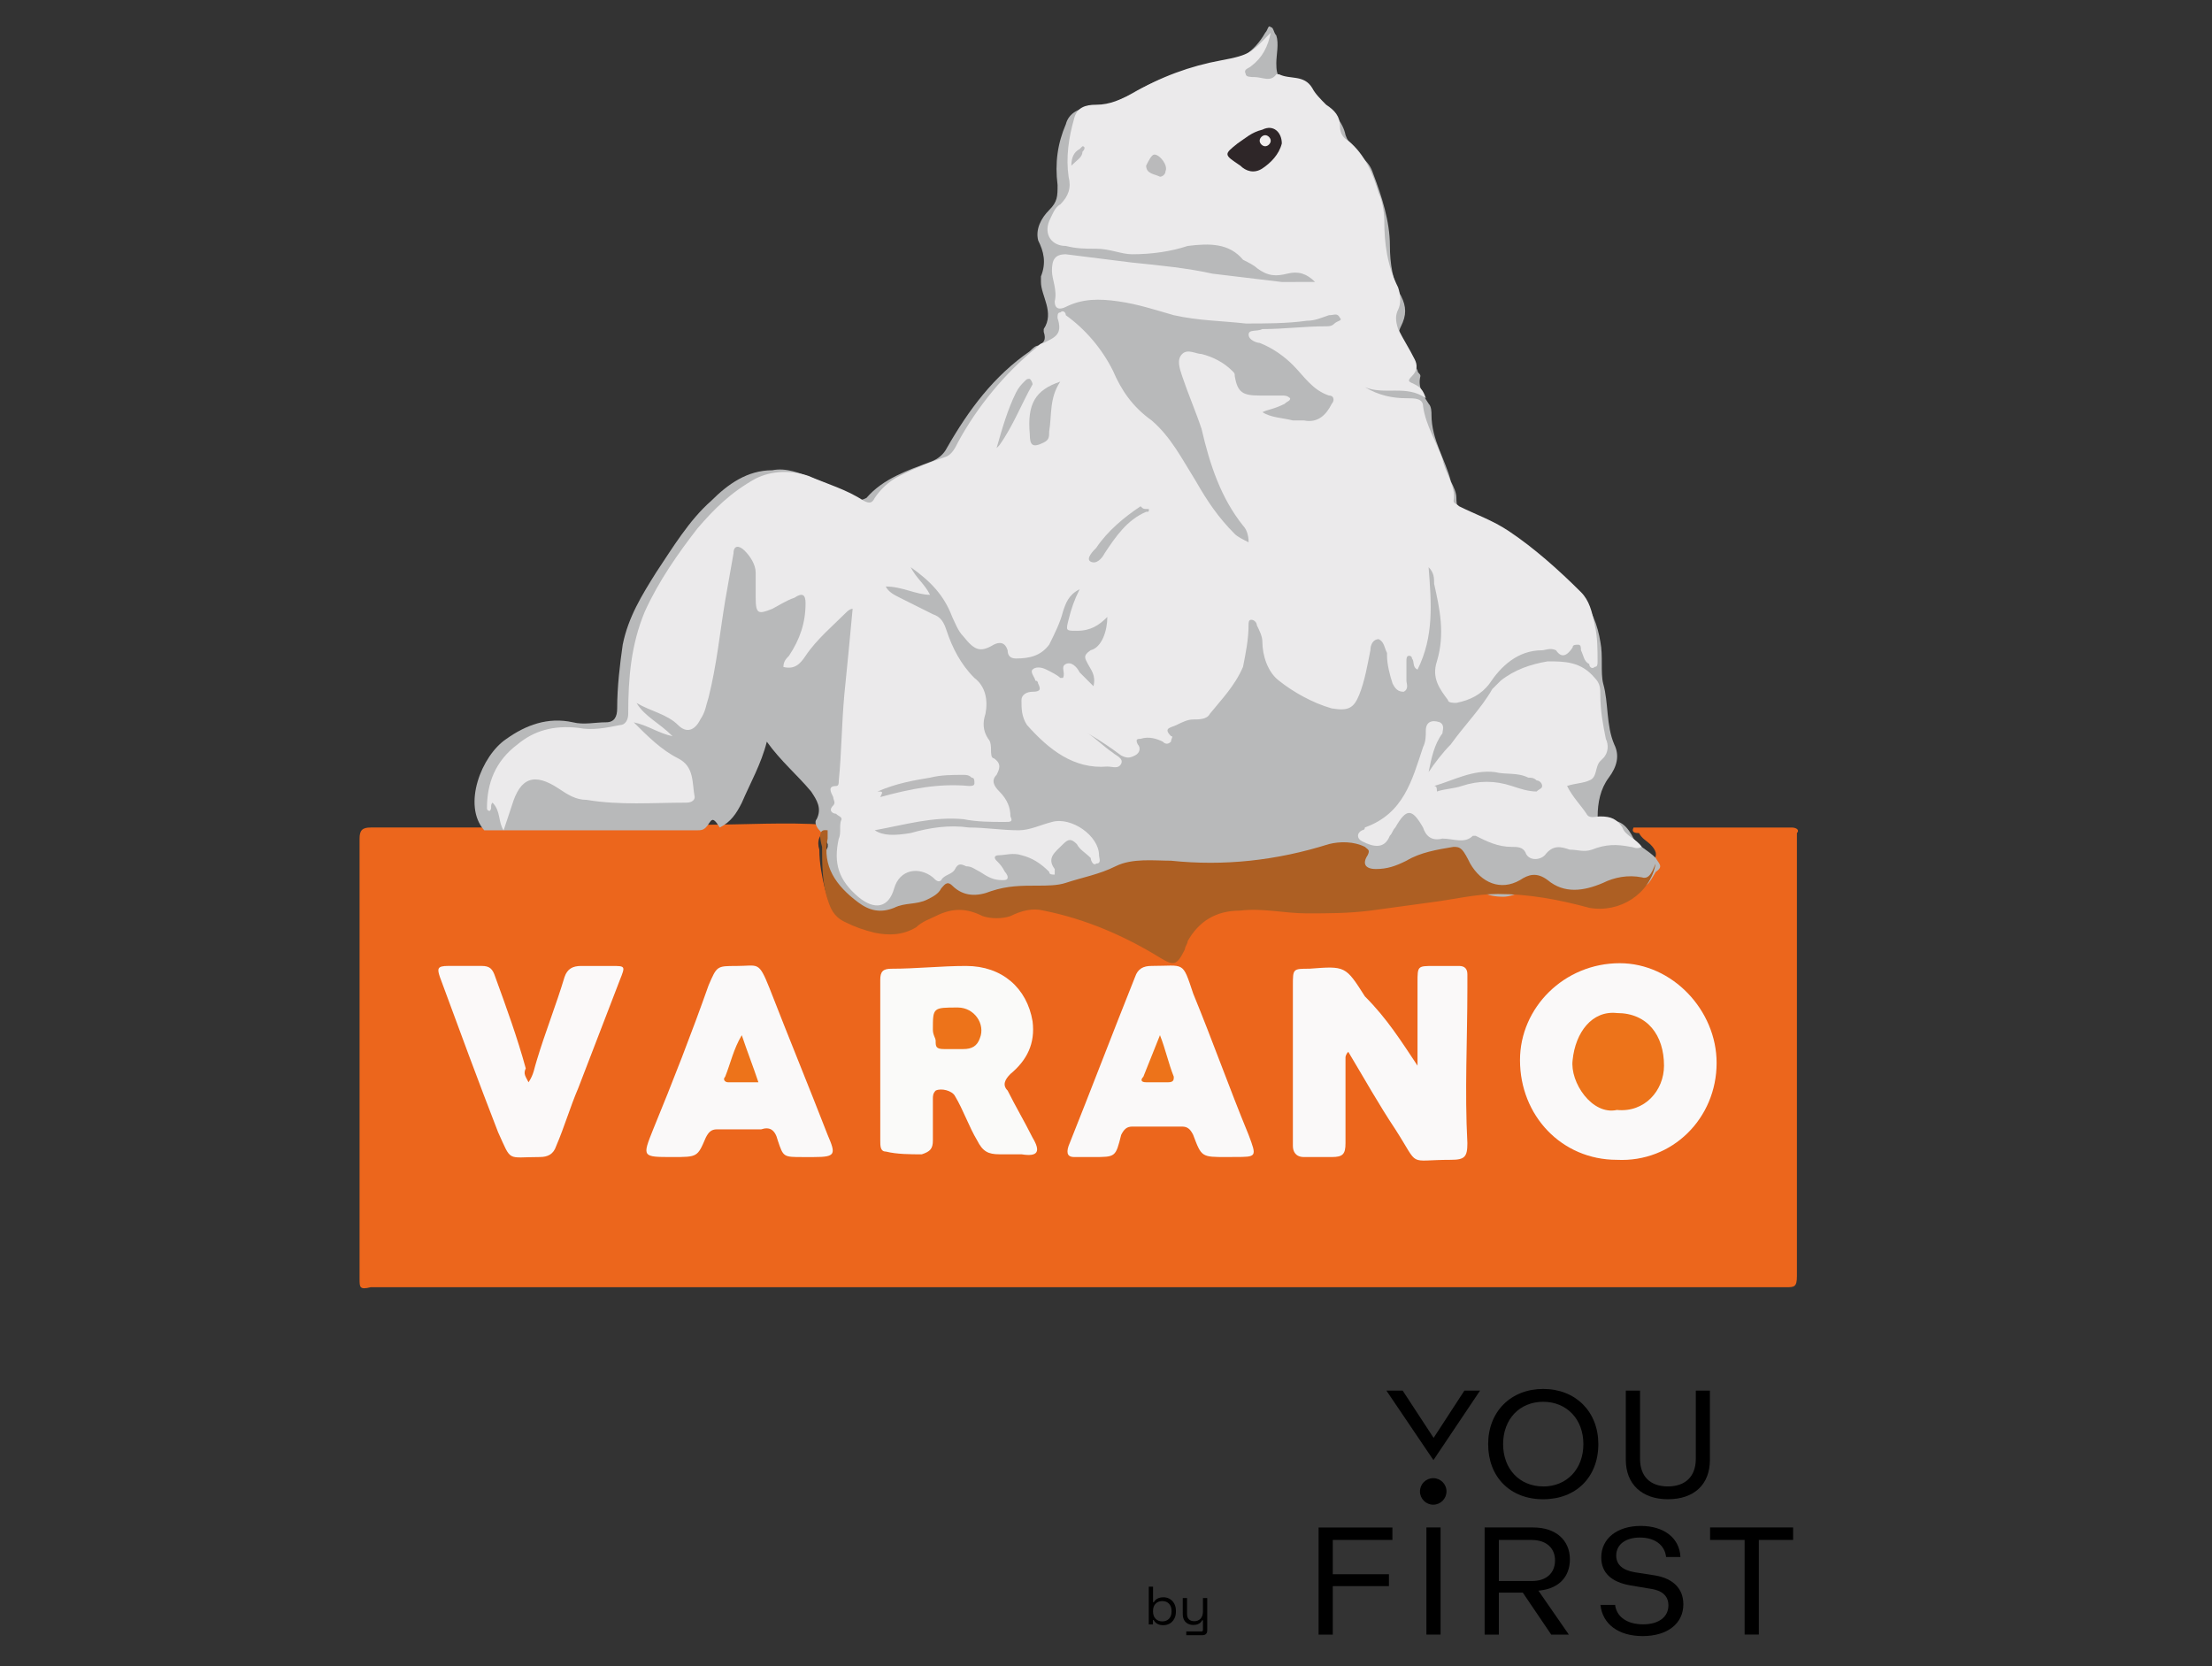 <?xml version="1.0" encoding="UTF-8"?>
<!-- Generator: Adobe Illustrator 24.2.3, SVG Export Plug-In . SVG Version: 6.00 Build 0)  -->
<svg xmlns="http://www.w3.org/2000/svg" xmlns:xlink="http://www.w3.org/1999/xlink" version="1.1" id="Layer_1" x="0px" y="0px" viewBox="0 0 7558.8 5694" style="enable-background:new 0 0 7558.8 5694;" xml:space="preserve">
<rect x="0" y="0" width="7558.8" height="5694" fill="#333333" stroke="none"/>
<style type="text/css">
	.st0{fill:#EC661C;}
	.st1{fill:#B8B9BA;}
	.st2{fill:#AD5F23;}
	.st3{fill:#FAF9F9;}
	.st4{fill:#FAFAF9;}
	.st5{fill:#FBF9F9;}
	.st6{fill:#EBEAEB;}
	.st7{fill:#ED731A;}
	.st8{fill:#2E2628;}
	.st9{fill:#B9BABB;}
	.st10{fill:#BABABB;}
	.st11{fill:#BBBBBD;}
	.st12{fill:#F1EEEE;}
	.st13{fill:#ED2027;}
</style>
<g>
	<path id="XMLID_00000170270570519189405970000003663065498804497297_" class="st0" d="M5582.1,2827.9c179.8,0,359.6,0,539.4,0   c18.9,0,28.4,9.5,18.9,18.9c0,9.5,0,9.5,0,18.9c0,501.6,0,993.7,0,1495.3c0,37.9-9.5,37.9-37.9,37.9c-1608.8,0-3227.1,0-4835.9,0   c-37.9,9.5-37.9,0-37.9-28.4c0-501.6,0-1003.1,0-1504.7c0-28.4,9.5-37.9,37.9-37.9c132.5,0,265,0,397.5,0   c9.5-9.5,28.4-9.5,37.9-9.5c217.7,0,444.8,0,662.5,0c18.9,0,37.9,0,47.3,0c132.5,0,274.4-9.5,406.9,0c9.5,0,9.5,9.5,9.5,18.9   c-28.4,9.5-37.9,37.9-28.4,66.2c0,47.3,9.5,94.6,18.9,132.5c9.5,37.9,28.4,66.2,56.8,75.7c28.4,18.9,66.2,28.4,104.1,37.9   c47.3,9.5,85.2,0,132.5-18.9c28.4-18.9,56.8-28.4,85.2-47.3c47.3-18.9,94.6-18.9,142,0c37.9,18.9,66.2,18.9,104.1,9.5   c56.8-28.4,113.6-18.9,170.3,0c113.6,37.9,227.1,85.2,331.2,142c47.3,28.4,56.8,28.4,75.7-18.9c37.9-75.7,85.2-123,170.3-132.5   c37.9-9.5,75.7,0,123,0c113.6,9.5,227.1,9.5,340.7,9.5c132.5-9.5,274.4-37.9,406.9-47.3c104.1-9.5,208.2-9.5,312.3,18.9   c9.5,0,28.4,9.5,37.9,9.5c113.6,37.9,198.7-18.9,236.6-132.5c18.9-18.9,9.5-37.9-9.5-56.8c-9.5-9.5-28.4-18.9-37.9-37.9   C5591.6,2846.8,5572.6,2846.8,5582.1,2827.9z"></path>
	<path id="XMLID_00000011026497571680957260000001749570858670816670_" class="st1" d="M2411.8,2827.9c-9.5,9.5-18.9,9.5-28.4,9.5   c-236.6,0-473.2,0-719.2,0h-9.5c-75.7-85.2-9.5-255.5,75.7-312.3c66.2-47.3,142-75.7,227.1-56.8c37.9,9.5,75.7,0,113.6,0   c28.4,0,37.9-18.9,37.9-47.3c0-75.7,9.5-151.4,18.9-217.7c18.9-94.6,66.2-170.3,113.6-246.1c56.8-85.2,113.6-179.8,189.3-246.1   c56.8-56.8,123-104.1,208.2-104.1c47.3-9.5,94.6,9.5,142,28.4c47.3,18.9,94.6,37.9,142,66.2c9.5,9.5,18.9,9.5,37.9,0   c56.8-66.2,142-94.6,217.7-123c28.4-9.5,47.3-28.4,56.8-47.3c75.7-132.5,160.9-246.1,283.9-331.2c9.5-9.5,18.9-18.9,28.4-18.9   c18.9-9.5,28.4-18.9,18.9-47.3v-9.5c37.9-56.8-9.5-113.6-9.5-160.9c0-9.5,0-9.5,0-18.9c18.9-47.3,9.5-85.2-9.5-123   c-9.5-37.9,9.5-75.7,37.9-104.1c28.4-28.4,28.4-47.3,28.4-85.2c-9.5-75.7,0-142,28.4-208.2c9.5-37.9,47.3-56.8,85.2-56.8   c47.3,0,85.2-18.9,123-37.9c94.6-56.8,198.7-94.6,302.8-104.1c75.7-9.5,132.5-47.3,170.3-113.6c9.5-9.5,9.5-28.4,18.9-18.9   c9.5,0,9.5,18.9,18.9,28.4c9.5,28.4,0,66.2,0,94.6c0,47.3,9.5,56.8,56.8,56.8c28.4,0,47.3,18.9,56.8,37.9   c9.5,9.5,18.9,28.4,37.9,37.9c37.9,28.4,75.7,66.2,85.2,113.6c9.5,28.4,37.9,56.8,56.8,75.7s28.4,28.4,37.9,56.8   c28.4,75.7,56.8,160.9,56.8,246.1c0,56.8,9.5,123,37.9,170.3c18.9,37.9,18.9,66.2,0,104.1c-9.5,18.9-9.5,28.4,0,47.3   c18.9,37.9,37.9,66.2,56.8,104.1c0,9.5,9.5,9.5,9.5,18.9c-9.5,37.9,9.5,66.2,28.4,94.6c9.5,9.5,9.5,28.4,9.5,37.9   c0,85.2,47.3,151.4,66.2,227.1c9.5,18.9,18.9,37.9,18.9,56.8c0,47.3,18.9,66.2,66.2,85.2c142,47.3,246.1,151.4,350.2,246.1   c47.3,47.3,66.2,104.1,75.7,160.9c9.5,47.3,0,104.1,9.5,142c18.9,66.2,9.5,142,37.9,208.2c18.9,37.9,9.5,75.7-18.9,113.6   s-37.9,85.2-37.9,132.5c0,9.5,0,28.4,18.9,18.9c56.8-18.9,85.2,18.9,104.1,56.8c18.9,28.4,47.3,37.9,75.7,66.2   c9.5,18.9,28.4,28.4,0,47.3c-28.4,47.3-28.4,56.8-85.2,47.3c-47.3,0-94.6,18.9-132.5,37.9c-47.3,18.9-94.6,18.9-132.5-9.5   c-9.5-9.5-18.9-9.5-28.4-9.5c-28.4-18.9-47.3-18.9-75.7,0c-18.9,9.5-47.3,18.9-66.2,18.9c-56.8,0-94.6-18.9-123-66.2   c-9.5-9.5-18.9-28.4-28.4-37.9c-9.5-9.5-28.4-18.9-47.3-18.9c-56.8,0-104.1,18.9-142,47.3c-28.4,18.9-66.2,28.4-104.1,28.4   c-37.9,0-47.3-18.9-37.9-47.3c0-18.9,0-28.4-18.9-28.4c-28.4-9.5-47.3-9.5-75.7-9.5c-75.7,18.9-151.4,37.9-227.1,47.3   c-104.1,18.9-217.7,9.5-321.8,9.5c-85.2,0-160.9,0-236.6,28.4c-75.7,28.4-160.9,56.8-255.5,56.8c-47.3,0-85.2,0-123,18.9   c-47.3,18.9-85.2,18.9-132.5-9.5c-9.5-9.5-28.4-9.5-37.9,9.5c-37.9,37.9-75.7,56.8-132.5,56.8c-9.5,0-18.9,0-28.4,9.5   c-66.2,18.9-123,0-170.3-37.9c-56.8-47.3-85.2-104.1-75.7-179.8c0-18.9,0-28.4,9.5-47.3v-9.5c-9.5-18.9-18.9-37.9-28.4-47.3   c-9.5-9.5-18.9-28.4-9.5-37.9c18.9-37.9,0-66.2-18.9-94.6c-47.3-56.8-104.1-104.1-151.4-170.3c-18.9,75.7-56.8,142-85.2,208.2   c-18.9,37.9-37.9,66.2-75.7,85.2C2430.7,2780.5,2430.7,2808.9,2411.8,2827.9z"></path>
	<path id="XMLID_00000160880679510101319560000013897349995898614712_" class="st2" d="M2828.2,2837.3c0,9.5,0,18.9,0,28.4   c-18.9,94.6,28.4,160.9,104.1,217.7c37.9,28.4,75.7,37.9,123,18.9c37.9-18.9,75.7-9.5,113.6-28.4c18.9-9.5,37.9-18.9,47.3-37.9   c9.5-9.5,18.9-28.4,37.9-9.5c37.9,37.9,85.2,37.9,132.5,18.9c56.8-18.9,104.1-18.9,160.9-18.9c28.4,0,66.2,0,94.6-9.5   c56.8-18.9,113.6-28.4,170.3-56.8c56.8-28.4,132.5-18.9,189.3-18.9c179.8,18.9,359.6,0,539.4-56.8c37.9-9.5,85.2-9.5,123,9.5   c9.5,9.5,18.9,9.5,9.5,28.4c-18.9,28.4-9.5,47.3,28.4,47.3c37.9,0,66.2-9.5,104.1-28.4c47.3-28.4,104.1-37.9,160.9-47.3   c9.5,0,18.9,0,28.4,9.5c9.5,9.5,18.9,28.4,28.4,47.3c37.9,66.2,104.1,94.6,170.3,56.8c28.4-18.9,56.8-28.4,94.6,0   c56.8,47.3,123,37.9,189.3,9.5c37.9-18.9,85.2-28.4,132.5-18.9c28.4,9.5,37.9-28.4,47.3-47.3c-18.9,104.1-123,170.3-227.1,151.4   c-104.1-28.4-208.2-47.3-312.3-47.3c-75.7,0-151.4,18.9-227.1,28.4c-66.2,9.5-142,18.9-208.2,28.4c-75.7,9.5-142,9.5-217.7,9.5   s-151.4-18.9-227.1-9.5c-85.2,0-142,37.9-179.8,104.1c0,9.5-9.5,18.9-9.5,28.4c-28.4,56.8-37.9,56.8-85.2,28.4   c-123-75.7-255.5-132.5-397.5-160.9c-37.9-9.5-75.7,0-113.6,18.9c-28.4,9.5-66.2,9.5-94.6,0c-56.8-28.4-104.1-28.4-160.9,0   c-18.9,9.5-47.3,18.9-66.2,37.9c-47.3,28.4-94.6,28.4-142,18.9c-37.9-9.5-66.2-18.9-104.1-37.9c-37.9-18.9-47.3-47.3-56.8-75.7   c-18.9-56.8-18.9-123-18.9-179.8C2790.3,2827.9,2818.7,2837.3,2828.2,2837.3z"></path>
	<path id="XMLID_00000106849831869497434330000005018496353739288216_" class="st3" d="M4843.9,3641.7c0-104.1,0-189.3,0-283.9   c0-56.8,0-56.8,56.8-56.8c28.4,0,56.8,0,85.2,0c18.9,0,28.4,9.5,28.4,28.4s0,28.4,0,47.3c0,179.8-9.5,350.2,0,530   c0,47.3-9.5,56.8-56.8,56.8c-151.4,0-104.1,28.4-189.3-104.1c-56.8-85.2-104.1-170.3-160.9-265c-9.5,9.5-9.5,18.9-9.5,18.9   c0,94.6,0,198.7,0,293.4c0,37.9-9.5,47.3-47.3,47.3c-28.4,0-66.2,0-94.6,0c-28.4,0-37.9-18.9-37.9-37.9c0-113.6,0-227.1,0-331.2   c0-75.7,0-142,0-217.7c0-56.8,0-56.8,56.8-56.8c123-9.5,123-9.5,189.3,94.6C4739.8,3480.8,4787.2,3556.6,4843.9,3641.7z"></path>
	<path id="XMLID_00000156570103439970448230000017731939922164927370_" class="st3" d="M5866,3632.3   c0,189.3-151.4,340.7-340.7,331.2c-189.3,0-331.2-151.4-331.2-340.7c0-179.8,151.4-331.2,340.7-331.2   C5714.6,3291.6,5866,3452.5,5866,3632.3z"></path>
	<path id="XMLID_00000104685772999346932830000012611936078252400025_" class="st4" d="M3008,3632.3c0-94.6,0-189.3,0-283.9   c0-28.4,9.5-37.9,37.9-37.9c85.2,0,170.3-9.5,255.5-9.5c123,0,208.2,75.7,227.1,189.3c9.5,75.7-18.9,132.5-75.7,179.8   c-18.9,18.9-28.4,37.9-9.5,56.8c28.4,56.8,56.8,104.1,85.2,160.9c28.4,47.3,18.9,66.2-37.9,56.8c-28.4,0-56.8,0-75.7,0   c-37.9,0-56.8-9.5-75.7-47.3c-28.4-47.3-47.3-104.1-75.7-151.4c-9.5-18.9-47.3-28.4-66.2-18.9c-9.5,9.5-9.5,18.9-9.5,28.4   c0,47.3,0,94.6,0,142c0,28.4-9.5,37.9-37.9,47.3c-37.9,0-85.2,0-123-9.5c-18.9,0-18.9-18.9-18.9-37.9c0,0,0,0,0-9.5   C3008,3812.1,3008,3726.9,3008,3632.3z"></path>
	<path id="XMLID_00000033366577153554075480000004171091852910306488_" class="st3" d="M4190.9,3954L4190.9,3954   c-85.2,0-85.2,0-113.6-75.7c-9.5-18.9-18.9-28.4-37.9-28.4c-56.8,0-113.6,0-170.3,0c-18.9,0-28.4,9.5-37.9,28.4   c-18.9,75.7-18.9,75.7-94.6,75.7c-18.9,0-47.3,0-66.2,0c-18.9,0-28.4-9.5-18.9-37.9c75.7-189.3,151.4-388,227.1-577.3   c9.5-28.4,28.4-37.9,56.8-37.9c113.6,0,104.1-18.9,142,94.6c66.2,160.9,123,321.8,189.3,482.6c28.4,75.7,28.4,75.7-47.3,75.7   C4209.9,3954,4200.4,3954,4190.9,3954z"></path>
	<path id="XMLID_00000174581064419812060030000004663469520974880395_" class="st3" d="M2298.2,3954c-104.1,0-104.1,0-66.2-94.6   c66.2-160.9,132.5-331.2,189.3-492.1c28.4-66.2,28.4-66.2,94.6-66.2c75.7,0,75.7-18.9,113.6,75.7   c66.2,170.3,132.5,331.2,198.7,501.6c28.4,66.2,28.4,75.7-47.3,75.7c-9.5,0-28.4,0-37.9,0c-66.2,0-66.2,0-85.2-56.8   c-9.5-37.9-28.4-47.3-56.8-37.9c-47.3,0-104.1,0-151.4,0c-18.9,0-28.4,9.5-37.9,28.4C2383.4,3954,2383.4,3954,2298.2,3954z"></path>
	<path id="XMLID_00000035496954536099506270000017537042399200843669_" class="st5" d="M1806.1,3698.5   c18.9-28.4,18.9-47.3,28.4-75.7c28.4-94.6,66.2-189.3,94.6-283.9c9.5-28.4,28.4-37.9,56.8-37.9s66.2,0,104.1,0   c47.3,0,47.3,0,28.4,47.3c-47.3,123-94.6,246.1-142,369.1c-28.4,66.2-47.3,132.5-75.7,198.7c-9.5,28.4-28.4,37.9-56.8,37.9   c-113.6,0-94.6,18.9-142-85.2c-66.2-170.3-132.5-350.2-198.7-530c-9.5-28.4-9.5-37.9,28.4-37.9s75.7,0,113.6,0   c28.4,0,37.9,9.5,47.3,37.9c37.9,104.1,75.7,208.2,104.1,312.3C1787.2,3670.1,1796.7,3679.6,1806.1,3698.5z"></path>
	<path id="XMLID_00000129892801124221208020000004623376111928764838_" class="st6" d="M4493.8,963.5   c-28.4-28.4-56.8-37.9-94.6-28.4c-37.9,9.5-66.2,9.5-104.1-18.9c-9.5-9.5-28.4-18.9-47.3-28.4c-47.3-56.8-113.6-56.8-189.3-47.3   c-56.8,18.9-123,28.4-189.3,28.4c-37.9,0-75.7-18.9-123-18.9c-37.9,0-66.2,0-104.1-9.5c-47.3,0-75.7-37.9-56.8-85.2   c9.5-18.9,18.9-47.3,37.9-56.8c28.4-28.4,37.9-56.8,28.4-94.6c-9.5-66.2,0-132.5,18.9-198.7c9.5-37.9,37.9-47.3,75.7-47.3   c47.3,0,85.2-18.9,123-37.9c94.6-56.8,198.7-94.6,302.8-113.6s104.1-28.4,170.3-94.6c-9.5,47.3-28.4,85.2-66.2,113.6   c-9.5,9.5-28.4,9.5-18.9,28.4c0,9.5,18.9,9.5,28.4,9.5c28.4,0,56.8,18.9,75.7-9.5c0,0,0,0,9.5,0c37.9,18.9,85.2,0,113.6,47.3   c9.5,18.9,28.4,37.9,47.3,56.8c28.4,18.9,47.3,37.9,47.3,75.7c0,18.9,9.5,37.9,28.4,47.3c56.8,47.3,85.2,113.6,104.1,179.8   c9.5,18.9,18.9,56.8,18.9,94.6c0,75.7,9.5,151.4,47.3,227.1c9.5,28.4,9.5,56.8,0,75.7s-9.5,37.9,0,66.2   c18.9,37.9,37.9,66.2,56.8,104.1c9.5,18.9,9.5,37.9-9.5,56.8c-18.9,18.9-9.5,18.9,9.5,28.4c18.9,9.5,28.4,18.9,37.9,47.3   c-66.2-47.3-142-9.5-208.2-37.9c47.3,28.4,94.6,37.9,142,37.9c28.4,0,56.8,0,56.8,28.4c9.5,66.2,47.3,123,66.2,179.8   c9.5,47.3,47.3,94.6,37.9,142c0,9.5,9.5,9.5,18.9,18.9c56.8,28.4,113.6,47.3,170.3,85.2c85.2,56.8,170.3,132.5,246.1,208.2   c28.4,28.4,37.9,66.2,47.3,113.6c9.5,37.9,9.5,85.2,9.5,123c0,9.5,0,18.9-9.5,18.9c-9.5,9.5-18.9,0-18.9-9.5   c-18.9-9.5-18.9-28.4-28.4-47.3c0-9.5,0-18.9-9.5-18.9s-18.9,0-18.9,9.5c-18.9,28.4-37.9,37.9-56.8,9.5c-18.9-9.5-37.9,0-47.3,0   c-85.2,0-142,56.8-179.8,113.6c-28.4,37.9-66.2,56.8-113.6,66.2c-9.5,0-28.4,0-28.4-9.5c-28.4-37.9-56.8-75.7-37.9-132.5   c28.4-94.6,9.5-179.8-9.5-265c0-18.9,0-37.9-18.9-56.8c9.5,123,18.9,236.6-37.9,350.2c-18.9-9.5-9.5-28.4-18.9-37.9   c0-9.5-9.5-9.5-9.5-9.5c-9.5,0-9.5,9.5-9.5,18.9c0,18.9,0,47.3,0,66.2c0,9.5,9.5,28.4-9.5,37.9c-18.9,0-28.4-9.5-37.9-28.4   c-9.5-28.4-18.9-66.2-18.9-94.6v-9.5c-9.5-18.9-9.5-37.9-28.4-47.3c-18.9,0-28.4,18.9-28.4,37.9c-9.5,47.3-18.9,104.1-37.9,151.4   c-18.9,47.3-37.9,56.8-94.6,47.3c-66.2-18.9-132.5-56.8-179.8-94.6c-37.9-28.4-56.8-85.2-56.8-132.5c0-18.9-9.5-37.9-18.9-56.8   c0-9.5-9.5-18.9-18.9-18.9c-9.5,0-9.5,9.5-9.5,18.9c0,47.3-9.5,94.6-18.9,142c-28.4,66.2-75.7,113.6-113.6,160.9   c-9.5,18.9-37.9,18.9-56.8,18.9c-18.9,0-37.9,9.5-56.8,18.9c-18.9,9.5-47.3,9.5-18.9,37.9c9.5,0,0,9.5,0,18.9   c-9.5,9.5-18.9,9.5-28.4,0c-18.9-9.5-47.3-18.9-75.7-9.5c-9.5,0-18.9,0-9.5,18.9c9.5,9.5,9.5,28.4-9.5,37.9   c-18.9,9.5-28.4,9.5-47.3,0c-37.9-28.4-66.2-47.3-113.6-75.7c28.4,18.9,56.8,47.3,85.2,66.2c9.5,9.5,37.9,18.9,28.4,37.9   c-9.5,18.9-28.4,9.5-47.3,9.5c-113.6,9.5-198.7-56.8-274.4-142c-18.9-28.4-18.9-56.8-18.9-85.2c0-18.9,18.9-28.4,37.9-28.4   c28.4,0,28.4-9.5,18.9-28.4c0,0,0-9.5-9.5-9.5c0-9.5-18.9-28.4-9.5-37.9s28.4-9.5,47.3,0c18.9,9.5,37.9,18.9,47.3,28.4h9.5   c9.5-18.9-9.5-37.9,9.5-47.3s37.9,9.5,47.3,28.4c9.5,9.5,28.4,28.4,47.3,47.3c9.5-37.9-9.5-56.8-18.9-75.7   c-9.5-18.9-18.9-28.4,9.5-47.3c37.9-9.5,56.8-66.2,56.8-113.6c-28.4,28.4-56.8,47.3-104.1,47.3c-37.9,0-37.9,0-28.4-37.9   s18.9-66.2,37.9-104.1c-37.9,18.9-47.3,47.3-56.8,75.7c-9.5,37.9-28.4,75.7-47.3,113.6c-28.4,37.9-66.2,47.3-113.6,47.3   c-18.9,0-28.4-9.5-28.4-28.4c-9.5-28.4-28.4-28.4-47.3-18.9c-47.3,28.4-66.2,18.9-104.1-28.4c-18.9-18.9-28.4-47.3-37.9-66.2   c-28.4-75.7-75.7-123-142-170.3c18.9,37.9,47.3,56.8,66.2,94.6c-47.3,0-94.6-28.4-151.4-28.4c9.5,18.9,28.4,28.4,47.3,37.9   c37.9,18.9,75.7,37.9,113.6,56.8c28.4,9.5,37.9,28.4,47.3,56.8c18.9,56.8,47.3,113.6,94.6,160.9c37.9,28.4,47.3,75.7,37.9,123   c-9.5,28.4-9.5,56.8,9.5,85.2c9.5,9.5,9.5,28.4,9.5,37.9s0,28.4,9.5,28.4c28.4,18.9,18.9,37.9,9.5,56.8   c-18.9,18.9-9.5,37.9,9.5,56.8c28.4,28.4,37.9,56.8,37.9,85.2c9.5,18.9,0,18.9-18.9,18.9c-47.3,0-94.6,0-142-9.5   c-104.1-9.5-198.7,18.9-302.8,37.9c28.4,18.9,66.2,18.9,123,9.5c66.2-18.9,132.5-28.4,198.7-18.9c56.8,0,113.6,9.5,170.3,9.5   c37.9,0,75.7-18.9,113.6-28.4c66.2-18.9,160.9,47.3,160.9,113.6c0,9.5,9.5,28.4-9.5,28.4c-9.5,9.5-18.9-9.5-18.9-18.9   c-18.9-18.9-37.9-28.4-47.3-47.3c-18.9-18.9-28.4-18.9-47.3,0c-28.4,28.4-56.8,47.3-28.4,85.2c0,9.5,0,9.5,0,18.9   c-9.5,0-18.9,0-18.9-9.5c-28.4-28.4-56.8-47.3-94.6-56.8c-28.4-9.5-56.8,0-75.7,0s-18.9,9.5-9.5,18.9c9.5,9.5,18.9,18.9,28.4,37.9   c0,0,9.5,9.5,9.5,18.9s-9.5,9.5-18.9,9.5c-28.4,0-47.3-9.5-75.7-28.4c-18.9-9.5-28.4-18.9-47.3-18.9c-18.9-9.5-28.4-9.5-37.9,9.5   c-9.5,18.9-37.9,18.9-47.3,37.9c-9.5,9.5-18.9,0-28.4-9.5c-47.3-37.9-113.6-28.4-132.5,37.9c-18.9,66.2-66.2,75.7-123,28.4   c-66.2-56.8-85.2-113.6-66.2-198.7c9.5-18.9,0-47.3,9.5-66.2c0-9.5-9.5-9.5-18.9-18.9c-9.5,0-28.4-9.5-9.5-28.4   c9.5-9.5,0-18.9,0-28.4c-9.5-18.9-18.9-37.9,9.5-37.9c9.5,0,9.5-9.5,9.5-18.9c9.5-94.6,9.5-189.3,18.9-293.4   c9.5-94.6,18.9-189.3,28.4-293.4c-9.5,0-18.9,9.5-18.9,9.5c-47.3,47.3-104.1,94.6-142,151.4c-18.9,28.4-37.9,47.3-75.7,37.9   c0-18.9,9.5-28.4,18.9-37.9c37.9-56.8,56.8-113.6,56.8-179.8c0-28.4-9.5-37.9-37.9-18.9c-28.4,9.5-56.8,28.4-75.7,37.9   c-47.3,18.9-56.8,18.9-56.8-37.9c0-28.4,0-56.8,0-85.2c0-28.4-18.9-56.8-37.9-75.7s-37.9-18.9-37.9,9.5   c-9.5,56.8-18.9,104.1-28.4,160.9c-18.9,113.6-28.4,217.7-56.8,331.2c-9.5,28.4-9.5,47.3-28.4,75.7c-18.9,37.9-47.3,47.3-75.7,18.9   c-37.9-37.9-94.6-47.3-142-75.7c28.4,47.3,75.7,66.2,123,113.6c-47.3-9.5-85.2-37.9-132.5-47.3c47.3,47.3,94.6,94.6,151.4,123   c56.8,28.4,47.3,85.2,56.8,132.5c0,9.5-9.5,18.9-28.4,18.9c-113.6,0-227.1,9.5-340.7-9.5c-37.9,0-66.2-18.9-94.6-37.9   c-85.2-56.8-132.5-37.9-160.9,56.8c-9.5,28.4-18.9,56.8-28.4,85.2c-18.9-28.4-9.5-66.2-37.9-94.6c-9.5,9.5,0,18.9-9.5,28.4   c0,0-9.5,0-9.5-9.5c0-85.2,28.4-160.9,104.1-217.7c56.8-47.3,123-66.2,208.2-56.8c47.3,9.5,94.6,0,142-9.5   c18.9,0,28.4-18.9,28.4-37.9c0-123,9.5-236.6,56.8-350.2c47.3-104.1,113.6-198.7,179.8-283.9c56.8-66.2,113.6-123,198.7-170.3   c56.8-28.4,123-28.4,179.8-9.5c66.2,28.4,132.5,47.3,189.3,85.2c18.9,9.5,28.4,9.5,37.9-9.5c18.9-28.4,47.3-56.8,85.2-75.7   c56.8-28.4,104.1-47.3,160.9-66.2c18.9-9.5,28.4-28.4,37.9-47.3c66.2-123,160.9-236.6,265-321.8c9.5-9.5,18.9-18.9,28.4-18.9   c37.9-18.9,66.2-28.4,47.3-85.2c0-9.5,0-18.9,9.5-18.9c9.5-9.5,18.9,0,18.9,9.5c66.2,47.3,123,113.6,160.9,189.3   c28.4,66.2,66.2,123,132.5,170.3c66.2,56.8,104.1,132.5,151.4,208.2c37.9,66.2,75.7,123,132.5,179.8c9.5,9.5,28.4,18.9,47.3,28.4   c0-28.4-9.5-47.3-18.9-56.8c-75.7-94.6-113.6-208.2-142-331.2c-18.9-56.8-47.3-123-66.2-179.8c-9.5-28.4-18.9-56.8,0-75.7   c18.9-18.9,47.3,0,66.2,0c37.9,9.5,75.7,28.4,104.1,56.8c9.5,9.5,9.5,9.5,9.5,18.9c9.5,56.8,28.4,66.2,85.2,66.2   c28.4,0,47.3,0,75.7,0c9.5,0,18.9,0,28.4,9.5c0,9.5-9.5,9.5-18.9,18.9c-37.9,18.9-56.8,18.9-75.7,28.4   c28.4,18.9,66.2,18.9,104.1,28.4c9.5,0,28.4,0,37.9,0c47.3,9.5,75.7-18.9,94.6-56.8c9.5-9.5,9.5-28.4-9.5-28.4   c-56.8-18.9-85.2-66.2-123-104.1c-28.4-28.4-66.2-56.8-113.6-75.7c-9.5,0-37.9-9.5-37.9-28.4s28.4-9.5,47.3-18.9   c75.7,0,142-9.5,217.7-9.5c9.5,0,18.9,0,28.4-9.5c9.5-9.5,28.4-9.5,18.9-18.9c-9.5-18.9-18.9-9.5-37.9-9.5   c-28.4,9.5-47.3,18.9-75.7,18.9c-66.2,9.5-142,9.5-208.2,9.5c-85.2-9.5-160.9-9.5-246.1-28.4c-66.2-18.9-123-37.9-189.3-47.3   c-66.2-9.5-123-9.5-179.8,18.9c-18.9,9.5-37.9,9.5-37.9-18.9c9.5-37.9-9.5-75.7-9.5-104.1c0-37.9,9.5-56.8,47.3-56.8   c75.7,9.5,151.4,18.9,227.1,28.4c94.6,9.5,189.3,18.9,274.4,37.9c75.7,9.5,160.9,18.9,236.6,28.4   C4418.1,963.5,4455.9,963.5,4493.8,963.5z"></path>
	<path id="XMLID_00000056397458851527279730000005073446141733173146_" class="st6" d="M4881.8,2638.6   c18.9-28.4,47.3-66.2,75.7-94.6c47.3-66.2,104.1-123,142-189.3c9.5-9.5,18.9-18.9,28.4-28.4c47.3-37.9,104.1-56.8,160.9-66.2   c56.8,0,113.6,0,160.9,56.8c18.9,18.9,18.9,37.9,18.9,56.8c0,56.8,9.5,104.1,18.9,151.4c9.5,18.9,9.5,47.3-9.5,66.2l-9.5,9.5   c-18.9,18.9-9.5,56.8-37.9,66.2c-18.9,9.5-47.3,9.5-75.7,18.9c18.9,37.9,47.3,66.2,66.2,94.6c9.5,18.9,28.4,9.5,47.3,9.5   c37.9,0,56.8,9.5,75.7,37.9c9.5,28.4,47.3,37.9,66.2,66.2c-18.9,9.5-28.4,0-37.9,0c-47.3-9.5-85.2-9.5-132.5,9.5   c-28.4,9.5-47.3,0-75.7,0c-28.4-9.5-56.8-18.9-85.2,18.9c-18.9,18.9-56.8,18.9-66.2-9.5c-9.5-18.9-28.4-18.9-47.3-18.9   c-47.3,0-85.2-18.9-123-37.9h-9.5c-28.4,28.4-66.2,9.5-104.1,9.5c-37.9,9.5-56.8-9.5-66.2-37.9c-37.9-66.2-56.8-66.2-94.6,0   c-9.5,9.5-9.5,18.9-18.9,28.4c-18.9,47.3-56.8,37.9-94.6,18.9c-18.9-9.5-18.9-28.4,0-37.9c0,0,9.5,0,9.5-9.5   c132.5-47.3,160.9-160.9,198.7-274.4c9.5-18.9,9.5-37.9,9.5-56.8c0-28.4,18.9-37.9,47.3-28.4c18.9,9.5,9.5,28.4,9.5,37.9   C4900.7,2544,4891.3,2591.3,4881.8,2638.6C4872.3,2638.6,4881.8,2638.6,4881.8,2638.6z"></path>
	<path id="XMLID_00000032647298424748399940000001859497624369543298_" class="st7" d="M5525.3,3793.1   c-85.2,18.9-160.9-94.6-151.4-170.3c9.5-94.6,66.2-170.3,151.4-160.9c104.1,0,160.9,75.7,160.9,179.8   C5686.2,3726.9,5620,3802.6,5525.3,3793.1z"></path>
	<path id="XMLID_00000157308906011212458900000008231080870414419593_" class="st7" d="M3187.8,3518.7c0-75.7,0-75.7,85.2-75.7   c56.8,0,94.6,56.8,75.7,104.1c-9.5,28.4-28.4,37.9-56.8,37.9c-18.9,0-47.3,0-66.2,0c-28.4,0-28.4-9.5-28.4-28.4   C3197.3,3547.1,3187.8,3537.6,3187.8,3518.7z"></path>
	<path id="XMLID_00000114055694135002432300000004474998627166089865_" class="st7" d="M3963.8,3537.6c18.9,47.3,28.4,94.6,47.3,142   c0,9.5,0,18.9-18.9,18.9c-28.4,0-47.3,0-75.7,0c-18.9,0-18.9-9.5-9.5-18.9C3926,3632.3,3944.9,3584.9,3963.8,3537.6L3963.8,3537.6z   "></path>
	<path id="XMLID_00000101103234716065360280000003714991072695456412_" class="st7" d="M2534.8,3537.6   c18.9,56.8,37.9,104.1,56.8,160.9c-37.9,0-66.2,0-104.1,0c-9.5,0-18.9-9.5-9.5-18.9C2497,3632.3,2506.4,3584.9,2534.8,3537.6   C2525.4,3537.6,2534.8,3537.6,2534.8,3537.6z"></path>
	<path id="XMLID_00000067222285492147749910000002787210977578729094_" class="st8" d="M4380.2,490.3c-9.5,37.9-37.9,66.2-66.2,85.2   c-28.4,18.9-56.8,9.5-75.7-9.5c-56.8-37.9-56.8-37.9-9.5-75.7c28.4-18.9,47.3-37.9,85.2-47.3   C4351.8,424.1,4380.2,452.5,4380.2,490.3z"></path>
	<path id="XMLID_00000040558019803323167170000017137537111502060463_" class="st1" d="M3623.1,1304.2   c-37.9,56.8-28.4,113.6-37.9,170.3c0,18.9,0,28.4-18.9,37.9c-37.9,18.9-47.3,9.5-47.3-28.4   C3509.6,1379.9,3538,1332.6,3623.1,1304.2z"></path>
	<path id="XMLID_00000103262193865321148750000003021713096867246486_" class="st9" d="M3405.5,1531.3   c18.9-66.2,37.9-132.5,66.2-189.3c9.5-18.9,18.9-28.4,28.4-37.9c9.5-9.5,9.5-9.5,18.9-9.5c9.5,9.5,9.5,18.9,9.5,18.9   c-37.9,66.2-66.2,142-113.6,208.2L3405.5,1531.3z"></path>
	<path id="XMLID_00000036222364556587915210000010357141200234112409_" class="st10" d="M2998.5,2704.8   c66.2-28.4,123-37.9,179.8-47.3c37.9-9.5,75.7-9.5,113.6-9.5c9.5,0,18.9,0,28.4,9.5c9.5,0,9.5,9.5,9.5,18.9c0,9.5-9.5,9.5-18.9,9.5   c-104.1-9.5-198.7,9.5-302.8,37.9C3017.5,2704.8,3017.5,2704.8,2998.5,2704.8z"></path>
	<path id="XMLID_00000174597985377528305360000007674768501488447401_" class="st9" d="M3926,1739.5c0,9.5,0,9.5-9.5,9.5   c-66.2,28.4-104.1,85.2-142,142c-9.5,18.9-28.4,37.9-47.3,28.4c-18.9-9.5,9.5-37.9,18.9-47.3c37.9-56.8,94.6-104.1,151.4-142   C3907,1739.5,3907,1739.5,3926,1739.5C3916.5,1739.5,3926,1739.5,3926,1739.5z"></path>
	<path id="XMLID_00000183952266827933259340000015771599332557589934_" class="st10" d="M3944.9,528.2c18.9,0,47.3,37.9,37.9,56.8   c0,9.5-9.5,18.9-18.9,18.9c-18.9-9.5-47.3-9.5-47.3-37.9C3926,547.1,3935.4,528.2,3944.9,528.2z"></path>
	<path id="XMLID_00000171719625478250641450000014051349749594582161_" class="st11" d="M3661,566.1c0-28.4,9.5-47.3,28.4-56.8   l9.5-9.5c9.5,0,9.5,9.5,0,18.9C3698.8,537.7,3679.9,547.1,3661,566.1z"></path>
	<path id="XMLID_00000011030338042862270850000010613216187719675067_" class="st9" d="M4900.7,2685.9   c66.2-18.9,132.5-56.8,208.2-47.3c37.9,9.5,75.7,0,113.6,18.9c9.5,0,18.9,0,28.4,9.5c9.5,0,18.9,9.5,18.9,18.9s-9.5,9.5-18.9,18.9   c-28.4,0-56.8-9.5-85.2-18.9c-56.8-18.9-113.6-18.9-170.3,0c-28.4,9.5-56.8,9.5-85.2,18.9   C4910.2,2695.4,4910.2,2685.9,4900.7,2685.9z"></path>
	<path id="XMLID_00000172425726819272323500000012056950039347960204_" class="st12" d="M4304.5,480.9c0-9.5,9.5-18.9,18.9-18.9   s18.9,9.5,18.9,18.9c0,9.5-9.5,18.9-18.9,18.9S4304.5,490.3,4304.5,480.9z"></path>
</g>
<g>
	<path d="M5004.1,4752.2l-105.2,161.5l-105.7-161.5h-55.6l160.7,237.5l159.3-237.5H5004.1z"></path>
	<path d="M5273.3,4746.5c-110.6,0-188,77.7-188,188.5c0,112.7,75.5,188.5,188,188.5c112.4,0,188.5-75.7,188.5-188.5   C5461.7,4824,5384.2,4746.5,5273.3,4746.5z M5273.3,5079.6c-80.6,0-136.9-59.4-136.9-144.6s56.3-144.6,136.9-144.6   c80.6,0,137.4,59.5,137.4,144.6s-56.5,144.8-137.4,144.8V5079.6z"></path>
	<path d="M5794.9,4752.2V4985c0,60.1-35,94.6-95.6,94.6s-95-34.5-95-94.6v-232.8h-48.6v236.4c0,83.1,55.1,134.8,143.7,134.8   c89.9,0,143.7-50.5,143.7-134.8v-236.4H5794.9z"></path>
	<path d="M4758.1,5262.6v-42.7h-252.2V5586h48.5v-165.6h191.8v-40.8h-191.8v-117.1L4758.1,5262.6L4758.1,5262.6z"></path>
	<path d="M4874.3,5219.8v366.1h48.4v-366.1H4874.3z"></path>
	<path d="M5263.4,5435.1c63.4-7,101.2-46.6,101.2-106.2c0-66.3-49.1-109-125-109h-166.3v366.1h48.5v-143.4h81.9l97.1,143.4h60.2   l-103.9-150.1L5263.4,5435.1z M5121.8,5402.9v-140.3h113.4c48.5,0.5,78.6,27.2,78.6,69.9c0,43.4-30.1,70.4-78.6,70.4L5121.8,5402.9   z"></path>
	<path d="M5655.1,5383.7l-69.1-10.8c-41.8-7.2-63.1-26.4-63.1-57c0-37.4,31.7-61.6,80.7-61.6c51.2,0,85.2,25.4,89.7,66.5h49.1   c-3-64.6-55.8-106.2-135.7-106.2c-80.7,0-134.9,43.2-134.9,107.5c0,51.9,33.4,84.2,99.4,95.7l68.6,11.5   c15.2,2.4,61.5,9.6,61.5,56.4c0,40.2-33.1,65.2-86.4,65.2c-54.4,0-90.8-25.4-95.8-66.5h-50.1c7,66,61.9,106.7,144.3,106.7   c84.4,0,139-42.7,139-108.5C5752.4,5429.4,5717.9,5394.1,5655.1,5383.7z"></path>
	<path d="M5843.7,5219.8v42.7h118v323.3h48.6v-323.3h117.1v-42.7L5843.7,5219.8z"></path>
	<path d="M4897.6,5051.4c-25,0-45.3,20.3-45.3,45.3s20.3,45.3,45.3,45.3s45.3-20.3,45.3-45.3l0,0   C4943,5071.7,4922.7,5051.4,4897.6,5051.4z"></path>
</g>
<g>
	<path d="M3975.6,5553.8c-9.3,0-16.6-1.8-21.9-5.3c-5.2-3.6-9-7.6-11.3-12.2h-2.6v14.9h-14.2v-129.1h14.6v53.1h2.6   c1.5-2.8,3.6-5.5,6.3-8c2.7-2.5,6.2-4.6,10.6-6.3s9.7-2.5,16-2.5c7.9,0,15,1.9,21.5,5.6c6.5,3.8,11.6,9.1,15.4,16.1   c3.8,7,5.7,15.2,5.7,24.8v2.4c0,9.6-1.9,17.9-5.8,24.9c-3.9,7-9,12.4-15.5,16.1C3990.5,5551.9,3983.4,5553.8,3975.6,5553.8z    M3971.8,5540.9c9.3,0,16.9-3,22.8-8.9c5.8-6,8.8-14.3,8.8-25v-1.7c0-10.7-2.9-19-8.8-25c-5.8-6-13.4-8.9-22.8-8.9   c-9.2,0-16.8,3-22.8,8.9c-6,6-8.9,14.3-8.9,25v1.7c0,10.7,3,19,8.9,25C3954.9,5537.9,3962.5,5540.9,3971.8,5540.9z"></path>
	<path d="M4053.7,5588.1v-12.9h51.7c3.6,0,5.3-1.8,5.3-5.5v-32.8h-2.6c-1.2,2.6-3.1,5.1-5.6,7.7c-2.5,2.5-5.8,4.6-9.9,6.1   s-9.2,2.3-15.3,2.3c-6.5,0-12.5-1.4-18-4.2c-5.5-2.8-9.8-7-12.9-12.5c-3.1-5.5-4.7-12.3-4.7-20.3V5461h14.6v53.7   c0,8.9,2.2,15.3,6.7,19.4c4.5,4.1,10.5,6.1,18.2,6.1c8.6,0,15.7-2.8,21.2-8.5c5.5-5.7,8.3-14.1,8.3-25.3V5461h14.6v111.2   c0,4.9-1.4,8.8-4.2,11.6c-2.8,2.8-6.8,4.2-12.1,4.2L4053.7,5588.1L4053.7,5588.1z"></path>
</g>
<g>
	<g>
		<path d="M5777.3,9056.7l-116.6,178.9l-117.2-178.9H5482l178.1,263.1l176.5-263.1H5777.3z"></path>
		<path d="M6075.5,9050.4c-122.6,0-208.3,86.1-208.3,208.8c0,124.8,83.7,208.8,208.3,208.8s208.8-83.9,208.8-208.8    C6284.3,9136.3,6198.5,9050.4,6075.5,9050.4z M6075.5,9419.5c-89.3,0-151.7-65.9-151.7-160.3c0-94.4,62.4-160.3,151.7-160.3    s152.3,65.9,152.3,160.3c0,94.4-62.6,160.4-152.3,160.4V9419.5z"></path>
		<path d="M6653.5,9056.7v258c0,66.6-38.7,104.8-106,104.8c-67.2,0-105.3-38.2-105.3-104.8v-258h-53.9v262    c0,92.1,61,149.4,159.3,149.4c99.7,0,159.3-56,159.3-149.4v-262H6653.5z"></path>
		<path d="M5504.7,9622.2v-47.3h-279.4v405.7h53.7v-183.5h212.6v-45.2H5279v-129.7L5504.7,9622.2L5504.7,9622.2z"></path>
		<path d="M5633.5,9574.8v405.7h53.7v-405.7H5633.5z"></path>
		<path d="M6064.6,9813.4c70.2-7.7,112.1-51.7,112.1-117.7c0-73.4-54.4-120.8-138.5-120.8h-184.3v405.7h53.7v-158.8h90.8    l107.6,158.8h66.7l-115.1-166.3L6064.6,9813.4z M5907.7,9777.7v-155.4h125.6c53.8,0.6,87.1,30.1,87.1,77.5c0,48.1-33.4,78-87.1,78    L5907.7,9777.7z"></path>
		<path d="M6498.6,9756.5l-76.5-12c-46.4-8-69.9-29.2-69.9-63.1c0-41.5,35.1-68.3,89.5-68.3c56.7,0,94.4,28.1,99.4,73.7h54.5    c-3.3-71.6-61.8-117.7-150.4-117.7c-89.4,0-149.5,47.9-149.5,119.2c0,57.6,37.1,93.3,110.2,106l76,12.8    c16.8,2.6,68.1,10.6,68.1,62.5c0,44.6-36.7,72.3-95.7,72.3c-60.3,0-100.6-28.1-106.2-73.7h-55.5c7.8,73.2,68.6,118.3,159.9,118.3    c93.5,0,154-47.3,154-120.3C6606.5,9807.1,6568.2,9768,6498.6,9756.5z"></path>
		<path d="M6707.5,9574.8v47.3h130.7v358.3h53.8v-358.2h129.7v-47.3L6707.5,9574.8z"></path>
		<path d="M5659.3,9388.3c-27.7,0-50.2,22.5-50.2,50.2c0,27.7,22.5,50.2,50.2,50.2s50.2-22.5,50.2-50.2l0,0    C5709.5,9410.8,5687,9388.3,5659.3,9388.3z"></path>
	</g>
	<path class="st13" d="M236.2,8144.9c2.9-25.4,4.4-51.1,8.9-76.2c32-177.7,129.1-308.4,287.9-394c7.8-4.2,12.7-1.8,18.9,2.3   c114.5,76.4,229.1,152.6,343.5,229c22.1,14.8,45.6,28.3,65.4,45.8c149.3,131.9,111.2,373.4-70.9,454.2c-3.8,1.7-7.5,3.6-12.8,6.1   c3.4,2.9,5.7,5.4,8.5,7.3c31.9,21.3,64.1,42.3,95.7,64c7.6,5.2,12.6,4.6,19.8-0.2c131.7-88,197.4-248.4,166.1-406.6   c-30.2-152.9-156.5-278.5-310.1-308.3c-7.8-1.5-15.7-4.2-23.5-4c-24.2,0.9-42.4-11.6-61.2-24.4c-45.7-31-92-61.2-138-91.7   c-3.7-2.5-7.3-5.2-11-7.8c0-1.5,0-2.9,0-4.3c35.2-6,70.3-14.9,105.8-17.5c181.4-13.8,334.7,46.3,455.8,181.9   c92.7,103.7,138.5,227.1,133.7,366.2c-7.2,210.1-107.1,364.9-289.6,468c-9.8,5.5-16.7,5.1-26.2-1.3   c-111.9-75.2-224-150-336.4-224.4c-32.4-21.4-66-40.8-92.4-70.3c-123.2-137.7-77.9-354.3,90.7-431.9c4.9-2.3,9.8-4.6,16.7-7.9   c-23.3-15.6-45-30.1-66.7-44.6c-12.8-8.6-26-16.7-38.5-25.8c-7.1-5.2-12.3-5.5-19.8-0.3c-100.8,70.7-160.6,166.4-172,289.1   c-18.8,202.9,112,380.6,310.6,425.2c11.4,2.6,23,5.6,34.6,5.7c17.5,0.1,30.9,7.9,44.8,17.2c52.9,35.4,106.1,70.1,163.3,107.7   c-25.9,5.8-47.8,11.9-70,15.4c-275.4,43.6-533.8-119.6-609.5-386.1c-10.5-37-13.3-76.1-19.6-114.3c-1.1-6.8-1.9-13.7-2.8-20.6   C236.2,8159.8,236.2,8152.3,236.2,8144.9z M931.9,8155.9c0-84.8-69.4-154.2-153.7-153.5c-84,0.6-152.8,69.5-153,153.3   c-0.3,84.3,69.3,153.3,154.1,153C863.9,8308.4,931.9,8240.4,931.9,8155.9z"></path>
	<path d="M3578.5,8486.9c0-280.8,0-560.7,0-841.4c2.5-0.4,4.7-1.1,6.9-1.1c131.2,0.1,262.5-0.1,393.7,0.8   c44,0.3,86.6,9.9,126.4,29.2c75.6,36.7,113.8,99.2,120.9,181c2.3,26.2,1.4,53.6-3.7,79.4c-9.8,48.9-39.8,84.7-83.1,109.3   c-3.2,1.8-6.5,3.7-9.7,5.6c-0.4,0.2-0.6,0.7-1.5,1.9c7.2,3.4,14.4,6.2,21.2,10c58.5,32.6,88.1,85.2,99.5,148.5   c8.8,48.9,1.5,97.1-18.2,142.7c-28.7,66.2-82.6,103.4-150.4,119.3c-39.3,9.2-80.5,14.2-120.9,14.8c-122.8,1.9-245.6,0.7-368.4,0.6   C3587.3,8487.7,3583.2,8487.2,3578.5,8486.9z M3726.2,8338.3c3.4,0.3,5.6,0.7,7.9,0.7c77.8,0,155.6,1.3,233.4-0.9   c25.6-0.7,52.5-6.7,76.2-16.4c69.5-28.6,80.9-108.7,23.9-157.7c-31.4-27-68.6-40.5-109.6-41c-73.6-1-147.1-0.3-220.7-0.2   c-3.5,0-7.1,0.7-10.9,1.1C3726.2,8195.5,3726.2,8266.1,3726.2,8338.3z M3726.5,7981.8c3.4,0.3,5.2,0.7,7,0.7   c77.3,0,154.6,0.8,231.9-0.6c20.6-0.4,41.9-5.1,61.6-11.7c27.5-9.2,45.4-29.5,50.7-58.6c6.7-37.7-5.7-69.2-34.3-94.1   c-25-21.7-55.4-28.3-87.6-28.5c-71.7-0.2-143.4-0.1-215,0c-4.5,0-9.1,0.4-14.3,0.6C3726.5,7854,3726.5,7917.4,3726.5,7981.8z"></path>
	<path d="M2155.6,8467.7c-27.7,0-50.6,0-73.5,0c-36.1,0-72.2,0.4-108.3-0.4c-6-0.1-13.8-3.2-17.7-7.7   c-120.2-136.8-239.9-274-359.8-411.1c-1.2-1.4-2.2-2.9-4.6-6c5.8-0.3,10.2-0.7,14.6-0.7c66.1,0,132.2,0.3,198.3-0.3   c15.8-0.1,32-1.5,47.3-5.3c63.5-15.8,102.9-70.7,98.4-135.4c-4.8-69.9-49.3-118.3-116.6-126.5c-11.1-1.3-22.4-2-33.6-2.1   c-73.1-0.2-146.2-0.1-219.4-0.1c-5.1,0-10.2,0-16.9,0c0,170.5,0,339.9,0,510.2c-54,0-106.3,0-159.4,0c0-219.3,0-438.5,0-659.1   c4.4-0.2,8.8-0.7,13.3-0.7c128.4,0.3,256.9,0.5,385.3,1.1c50.1,0.2,98.9,8,145.2,28.3c102.1,44.7,163.7,142,161.8,255.6   c-1.1,70-18.9,134-68.3,186.3c-38.7,41-87.9,62.5-144.6,74.9c3.5,4.2,6.2,7.5,9.1,10.7c79.3,89.2,158.6,178.4,237.8,267.8   C2148.3,8452.3,2150.7,8458.9,2155.6,8467.7z"></path>
	<path d="M3256.6,7626c50.6,0,98.7,0,147.6,0c0,280.5,0,560.3,0,840.9c-45.5,0-90.4,0-137,0c-3.1-25.4-6.3-51.1-9.5-76.8   c-1.7,0.2-2.9,0-3.2,0.5c-38.8,55.7-93.7,83-160.1,88.8c-71,6.2-138.3-6.3-199.7-43.5c-64.9-39.3-105.2-97.4-124-170.1   c-17.5-67.4-17-135.4,1.9-202.4c32.2-113.7,109.3-178.2,224.5-199.1c56.6-10.3,111.9-6.3,165.4,16c36.5,15.2,69,35.4,94,71.1   C3256.6,7841.4,3256.6,7734.4,3256.6,7626z M2906.4,8168.3c-0.7,100.8,70.6,175.7,167.9,176.2c98.5,0.5,172.8-72.8,173.6-171.3   c0.8-100.1-73-176.1-171.6-176.7C2977.5,7995.9,2907.1,8067,2906.4,8168.3z"></path>
	<path d="M2724.6,8223c-158.1,0-311.7,0-467.8,0c2.2,9.3,3.3,17.5,5.9,25c18.9,54.5,60.5,82.3,114.2,95.2   c71.1,17.1,164.5-2.1,216.6-48.2c29.9,31.2,59.9,62.4,89.9,93.6c2.4,0.5,4.8,1,7.2,1.5c-4.5,2.4-9.7,4.1-13.4,7.4   c-45.7,40.6-99.7,64-158.9,76.4c-71.1,14.9-141.8,13.4-211-9.2c-113.9-37.2-177.9-117.7-197.6-234.2   c-10.6-62.3-7.3-124.3,15.3-183.8c42.6-111.7,126.9-171.1,243.3-187.9c52-7.5,104-4.9,154.7,9c109.3,29.8,171.6,103.2,193.2,212.4   c5.2,26.4,6.5,53.8,8.2,80.8C2725.6,8181,2724.6,8201,2724.6,8223z M2579.9,8100.4c-6.7-46.7-29.7-79.7-71.4-98.5   c-37.4-16.9-76.9-19.7-116.9-13.5c-59.7,9.3-104,39.9-127.1,97.2c-1.8,4.4-2.7,9.2-4.3,14.8   C2367.4,8100.4,2472.6,8100.4,2579.9,8100.4z"></path>
	<path d="M5760.6,8162.4c4-108,47.1-202.8,151.4-262.4c122.4-69.9,337.9-56.2,431.3,117.6c70.2,130.7,39.7,305.1-70.2,395.4   c-65.7,53.9-142.8,71.8-226.1,67.1c-74.5-4.2-141.1-28.7-195.3-81.4C5787.5,8336.3,5762,8258.2,5760.6,8162.4z M5906.7,8169   c2.9,19.6,4.2,37.4,8.3,54.5c16.1,67,66.6,113.3,130.3,120.6c75.4,8.6,136.2-21,166.1-83.4c27.9-58.1,28.5-117.5-0.3-175.7   c-31.1-62.9-89.9-95-159.8-88.7c-63.5,5.7-115.1,49.4-133.8,115.2C5912,8130.6,5910,8150.7,5906.7,8169z"></path>
	<path d="M4872.5,7874.3c0,197.7,0,394.8,0,593.2c-43.3,0-86.5,0-131.2,0c-3.1-25.2-6.3-50.5-9.7-78.5c-6.3,5.7-11.3,10.1-16.2,14.6   c-72,66.6-156.4,88.9-250.9,65c-86.8-21.9-138.9-82.2-163.5-165.6c-10.1-34.1-15.9-70.6-16.6-106.1c-2.1-105.2-0.8-210.4-0.8-315.6   c0-1.8,0.2-3.7,0.5-6.8c48.5,0,96.9,0,147.3,0c0,4.9,0,9.8,0,14.8c0,96.8-0.6,193.6,0.5,290.4c0.3,23.5,3,48,10,70.3   c35.4,112.1,176.5,118,239.9,47.5c31.7-35.2,45.1-76.9,45.2-123.4c0.2-94,0-188,0-282c0-5.6,0-11.1,0-17.8   C4775.9,7874.3,4823.9,7874.3,4872.5,7874.3z"></path>
	<path d="M6571.2,7951.3c15-12.4,28.5-24.5,42.9-35.2c95.3-71.3,223.6-69.9,310.7,3.8c52.5,44.5,79,103.4,89.1,170   c3.7,24.4,5.1,49.3,5.2,74c0.6,95.4,0.2,190.8,0.2,286.1c0,5.1,0,10.2,0,16.5c-49.1,0-97.5,0-147.8,0c0-5.2,0-10.7,0-16.1   c0-96.3,0.4-192.6-0.3-288.9c-0.2-20.8-2.1-42.3-7.6-62.3c-14.2-51.8-46.9-86.9-101.1-97.6c-57.8-11.5-107.9,3.1-146.8,48.7   c-28.6,33.5-39.7,73.5-39.8,116.9c-0.1,94,0,188,0,281.9c0,5.6,0,11.1,0,17.6c-48.9,0-96.8,0-145.5,0c0-197.6,0-394.7,0-593.1   c43.1,0,86.3,0,131.2,0C6564.7,7898.7,6567.9,7924.4,6571.2,7951.3z"></path>
	<path d="M5734,8324.4c13.7,41.9,27.2,83,41.1,125.4c-68.4,26-136.9,35.2-207.2,14.8c-52.7-15.3-89.1-49.9-110.1-100.5   c-12.3-29.8-18.1-61-18.4-93c-0.6-84.2-0.3-168.4-0.4-252.6c0-5.1,0-10.1,0-16.4c-36.9,0-72.7,0-109.7,0c0-42.6,0-83.9,0-127.1   c35.9,0,72.1,0,109.4,0c0-51.7,0-101.6,0-153.3c49.4-5.3,97.9-10.5,147.9-15.8c0,56.8,0,111.8,0,168.3c54.8,0,108.5,0,163.2,0   c0,42.8,0,84,0,126.8c-54.2,0-108.3,0-163.6,0c-0.3,5.9-0.6,10.4-0.6,14.9c0,80.4-0.1,160.9,0.1,241.3c0,9.3,0.9,18.7,2.8,27.8   c7,33.7,31.5,54.4,65.9,56.7C5682.1,8343.6,5707.9,8335.7,5734,8324.4z"></path>
	<path d="M4941.9,8466.7c0-198.1,0-394.9,0-592.5c45.3,0,90.1,0,136.1,0c3.5,21.4,7,42.7,10.5,64c1.1,0.7,2.1,1.5,3.2,2.2   c0.6-1.8,0.8-3.8,1.8-5.3c24.3-36.8,58.6-57.7,102.4-60.5c30.6-2,61.5-0.4,93.2-0.4c0,42.4,0,83.8,0,126.4   c-17.5,1.1-35.5,2.1-53.5,3.6c-11.6,1-23.4,1.9-34.8,4.4c-73.5,15.8-111.5,64.9-111.7,144.6c-0.3,98.7-0.1,197.3-0.1,296   c0,5.5,0,11.1,0,17.6C5039.6,8466.7,4991.2,8466.7,4941.9,8466.7z"></path>
	<path d="M4872.4,8688.8c-20.3,3.8-36.2,3.2-46.6-15.4c-4-7.2-11.4-12.6-15.6-19.7c-8.7-15-21.4-15.5-37.3-12.1c0,16,0,31.6,0,48   c-9,0-16.7,0-25.3,0c0-49.7,0-98.9,0-148.8c26.7,0,52.8-1.6,78.7,0.5c21.1,1.7,36.1,20.3,38.6,42.2c2.9,25.5-7.6,42.7-34.6,54.5   C4844.1,8654.6,4857.5,8670.8,4872.4,8688.8z M4773.8,8614.1c15.2,0,29.2,0.6,43.1-0.2c12.9-0.7,20.3-9.3,21-21.9   c0.7-13.3-6.3-23.8-19.2-25c-14.7-1.3-29.5-0.3-44.9-0.3C4773.8,8582.7,4773.8,8597.4,4773.8,8614.1z"></path>
	<path d="M6627,8688.7c-11.4,4.4-17.9,0.1-24.2-8.7c-20.8-29.3-42.4-58.1-65.8-90c0,34.9,0,66.6,0,99.3c-9.3,0-17,0-26,0   c0-48.9,0-98.1,0-147.9c12.7-3.9,21.9-1.3,30.3,10.8c18,26.2,37.6,51.2,58.7,79.6c0-32,0-61,0-90.9c9.8,0,17.9,0,26.9,0   C6627,8590.1,6627,8639,6627,8688.7z"></path>
	<path d="M1506.4,8540.7c10.2,0,17.9,0,26.4,0c0,49.6,0,98.5,0,147.9c-10.1,4.2-16.9,1.1-23.3-7.9c-21-29.5-42.7-58.5-66.5-90.8   c0,35.3,0,66.7,0,99.3c-9.3,0-17.4,0-26.4,0c0-49.4,0-98.7,0-147.8c13.7-4.2,22.9-0.8,31.2,11.2c18,26.1,37.5,51.2,58.5,79.4   C1506.4,8600,1506.4,8571.1,1506.4,8540.7z"></path>
	<path d="M2198.3,8541.3c14.9-4.3,23.9,0.2,31.9,11.9c17.9,25.9,37.3,50.9,58.7,79.6c0-33.2,0-62.3,0-92.1c9.1,0,16.9,0,25.6,0   c0,49.5,0,98.7,0,148c-10,3.7-16.6,1.1-22.7-7.6c-21.1-29.6-42.9-58.8-66.7-91.3c0,35.3,0,67.1,0,99.6c-9.8,0-17.9,0-26.7,0   C2198.3,8639.6,2198.3,8590.7,2198.3,8541.3z"></path>
	<path d="M1865.2,8537c43,0.1,72.5,32.4,72.3,79.1c-0.2,46.9-29.9,78.5-73.2,78.3c-43.5-0.3-72.8-32.2-72.4-79   C1792.4,8568.8,1822.2,8536.9,1865.2,8537z M1818.7,8618.7c0.5,3,0.8,9.1,2.4,14.9c6.1,22.7,22.1,34.7,45,34.2   c22.3-0.5,39.5-13.8,42.7-36.6c1.8-12.9,1.1-27.3-2.7-39.7c-7.3-23.5-31.9-34.2-55.6-26.6   C1830.6,8571.3,1818.5,8590.5,1818.7,8618.7z"></path>
	<path d="M3310.1,8616.3c0-49.2,31.5-81.3,77.7-79.3c36.8,1.6,62.8,28.5,67.3,69.7c6.2,56.9-35.8,96.9-90,85.6   C3331.3,8685.3,3310.1,8656,3310.1,8616.3z M3428.8,8615.2c-0.1-29.7-16.6-50.4-41.7-52.3c-29-2.2-49.6,18.4-50.8,50.7   c-1.2,32.8,18.8,55.1,48.4,54.2C3411.8,8666.9,3428.9,8646.6,3428.8,8615.2z"></path>
	<path d="M7015.3,8556.4c-8.4,9.1-13.5,14.5-18.3,19.7c-4.9-3.1-8.7-5.8-12.8-8c-19.3-10.3-42.8-7.3-57.3,7.2   c-16.3,16.4-20.3,48.6-8.5,69.3c9.8,17.3,31.2,26,52.3,21.5c20.3-4.4,23.6-10.4,20.1-38.1c-5.2,0-10.7,0-16.2,0   c-5.6,0-11.2,0-17.8,0c0-8.2,0-15.4,0-24c18.9,0,38.2,0,59.8,0c0,19.8,0.4,40.1-0.4,60.4c-0.1,3.8-4.6,7.9-7.9,11   c-22.4,20.5-48.8,22.4-76.3,13.9c-26.4-8.1-40.1-27.7-45.1-54.1c-11.7-62.6,33.3-111.6,90.1-97.1   C6989.7,8541.3,7001,8549.5,7015.3,8556.4z"></path>
	<path d="M5224.1,8601.8c0,9.2,0,16.5,0,25.8c-24.8,0-49.7,0-75.5,0c0,12.4,0,22.8,0,34.8c26.2,0,51.7,0,78.1,0c0,9.7,0,17.8,0,26.9   c-34.8,0-69.1,0-104.4,0c0-49.3,0-98.5,0-148.6c34.7,0,69.1,0,104.4,0c0,8.5,0,16.6,0,26.4c-25.7,0-51.2,0-77.8,0   c0,12,0,22.4,0,34.7C5173.6,8601.8,5198.5,8601.8,5224.1,8601.8z"></path>
	<path d="M5627.9,8690.4c-6.8,0-11.5-0.4-16,0.1c-9.6,1.1-16.3-1.6-18.4-12c-2.8-14.1-11.5-17.9-25.4-16.7   c-14.4,1.3-29,0.6-43.5,0.2c-7.9-0.3-12.6,1.8-16,9.8c-9.2,21.5-9.6,21.3-35.9,17.1c2-5.3,3.8-10.5,6-15.5   c17.2-40.9,34.8-81.5,51.3-122.6c4.1-10.3,10.5-11.3,19.5-10.8c8.3,0.4,15.3-0.9,19.7,10.2   C5587.6,8596.3,5607.5,8642,5627.9,8690.4z M5575.5,8635.1c-8.6-21-16.6-40.7-25.9-63.3c-9.2,22.9-17.2,42.7-25.5,63.3   C5542.1,8635.1,5557.8,8635.1,5575.5,8635.1z"></path>
	<path d="M2689.8,8564.4c-7.1,3.9-13.5,7.4-20.6,11.3c-11.7-13.2-26.1-18.2-43-15.7c-10.5,1.6-19.5,6.2-20.5,17.7   c-1.1,12,8.6,15.7,18,17.9c11.8,2.8,24.1,3.8,35.8,7c23.6,6.3,34.7,20.5,34.8,43c0.2,22.7-11.8,38.5-34.4,45.4   c-36.3,11.2-71.4-0.7-85.4-29c-0.6-1.2-0.7-2.6-1.3-5c6.8-3.8,13.6-7.5,20.9-11.6c12.4,20.1,30.1,26.6,52.1,22.3   c11.5-2.2,20.8-7.6,21.2-20.6c0.4-12.7-8.8-17.8-19.5-20.3c-13.2-3.1-26.9-4.5-39.7-8.5c-21.1-6.6-31-22.2-28.8-43.9   c0.6-6.3,2.6-13.2,6.1-18.3c14.1-20,35.3-23,57.6-21.4C2663.2,8536.3,2679.8,8544.1,2689.8,8564.4z"></path>
	<path d="M3713.3,8540.5c26.1,0,51.4-1.5,76.4,0.4c25.6,2,42.7,26.1,41.7,54.4c-1,29.3-20.3,49.8-48.9,51.2   c-13.5,0.7-27,0.1-42.3,0.1c0,14.6,0,28.3,0,42.8c-9.9,0-18,0-26.9,0C3713.3,8640,3713.3,8591.1,3713.3,8540.5z M3740.3,8619.5   c5.1,0.3,9.2,0.8,13.3,0.8c9.8,0,19.7,0.4,29.5-0.6c13-1.3,21.4-11.5,21.8-25c0.4-13.5-7-25.2-19.9-26.6   c-14.6-1.5-29.5-0.4-44.8-0.4C3740.3,8585.2,3740.3,8601.5,3740.3,8619.5z"></path>
	<path d="M4490.8,8559.7c-6.5,5.9-12.2,11.2-18.1,16.7c-27.9-16.8-54-15.6-70.1,3.6c-16.5,19.8-16.2,54,0.7,72.6   c17.1,18.8,44,19,72.1-0.1c5.4,5.9,11,12,16.5,18c-21.7,28.2-72.4,31.8-101.6,7.8c-32.1-26.4-35.5-85.4-6.8-118   C4410.1,8529.7,4458.2,8529.1,4490.8,8559.7z"></path>
	<path d="M3015.8,8689.6c-9.6,0-17.3,0-26.4,0c0-41,0-81.4,0-123.6c-15.5,0-29.8,0-44.6,0c0-9.1,0-16.4,0-24.9c37.9,0,76,0,115,0   c0,7.7,0,15.4,0,24.3c-14.2,0-28.1,0-43.9,0C3015.8,8607.3,3015.8,8648,3015.8,8689.6z"></path>
	<path d="M5918,8689.9c-9.7,0-17.1,0-26,0c0-40.8,0-81.2,0-123.4c-15.5,0-29.7,0-44.8,0c0-9.4,0-17,0-25.6c37.9,0,75.6,0,114.5,0   c0,7.5,0,15.2,0,24.6c-13.8,0-28.1,0-43.7,0C5918,8607.5,5918,8647.9,5918,8689.9z"></path>
	<path d="M6242.9,8689.6c-8.3,0-16,0-24.6,0c0-49.7,0-98.9,0-148.9c8.3,0,16,0,24.6,0C6242.9,8590.3,6242.9,8639.5,6242.9,8689.6z"></path>
	<g>
		<path d="M4637.7,9944.9c-10.4,0-18.4-2-24.2-5.9c-5.8-4-10-8.4-12.6-13.5h-2.9v16.6h-15.7v-143.1h16.2v58.9h2.9    c1.6-3.1,4-6.1,7-8.9s6.9-5.1,11.8-7c4.8-1.8,10.7-2.8,17.7-2.8c8.7,0,16.7,2.1,23.8,6.2c7.2,4.2,12.8,10.1,17.1,17.8    c4.2,7.7,6.3,16.9,6.3,27.5v2.7c0,10.6-2.1,19.8-6.4,27.6c-4.3,7.8-10,13.7-17.2,17.8C4654.1,9942.9,4646.3,9944.9,4637.7,9944.9z     M4633.4,9930.6c10.4,0,18.8-3.3,25.2-9.9c6.5-6.6,9.7-15.8,9.7-27.7v-1.8c0-11.9-3.2-21.1-9.7-27.7c-6.5-6.6-14.9-9.9-25.2-9.9    c-10.2,0-18.6,3.3-25.2,9.9c-6.6,6.6-9.9,15.8-9.9,27.7v1.8c0,11.9,3.3,21.1,9.9,27.7C4614.7,9927.3,4623.1,9930.6,4633.4,9930.6z    "></path>
		<path d="M4724.1,9982.9v-14.3h57.2c4,0,5.9-2,5.9-6.1v-36.4h-2.9c-1.4,2.9-3.4,5.7-6.2,8.5c-2.8,2.8-6.4,5-10.9,6.7    s-10.2,2.6-17,2.6c-7.2,0-13.9-1.6-19.9-4.7c-6.1-3.1-10.8-7.8-14.3-13.9c-3.5-6.1-5.2-13.6-5.2-22.5v-60.7h16.2v59.5    c0,9.8,2.5,17,7.5,21.5c5,4.5,11.7,6.7,20.1,6.7c9.5,0,17.4-3.1,23.5-9.4s9.2-15.6,9.2-28v-50.3h16.2v123.3    c0,5.4-1.5,9.7-4.6,12.9c-3.1,3.1-7.5,4.7-13.4,4.7L4724.1,9982.9L4724.1,9982.9z"></path>
	</g>
</g>
</svg>
